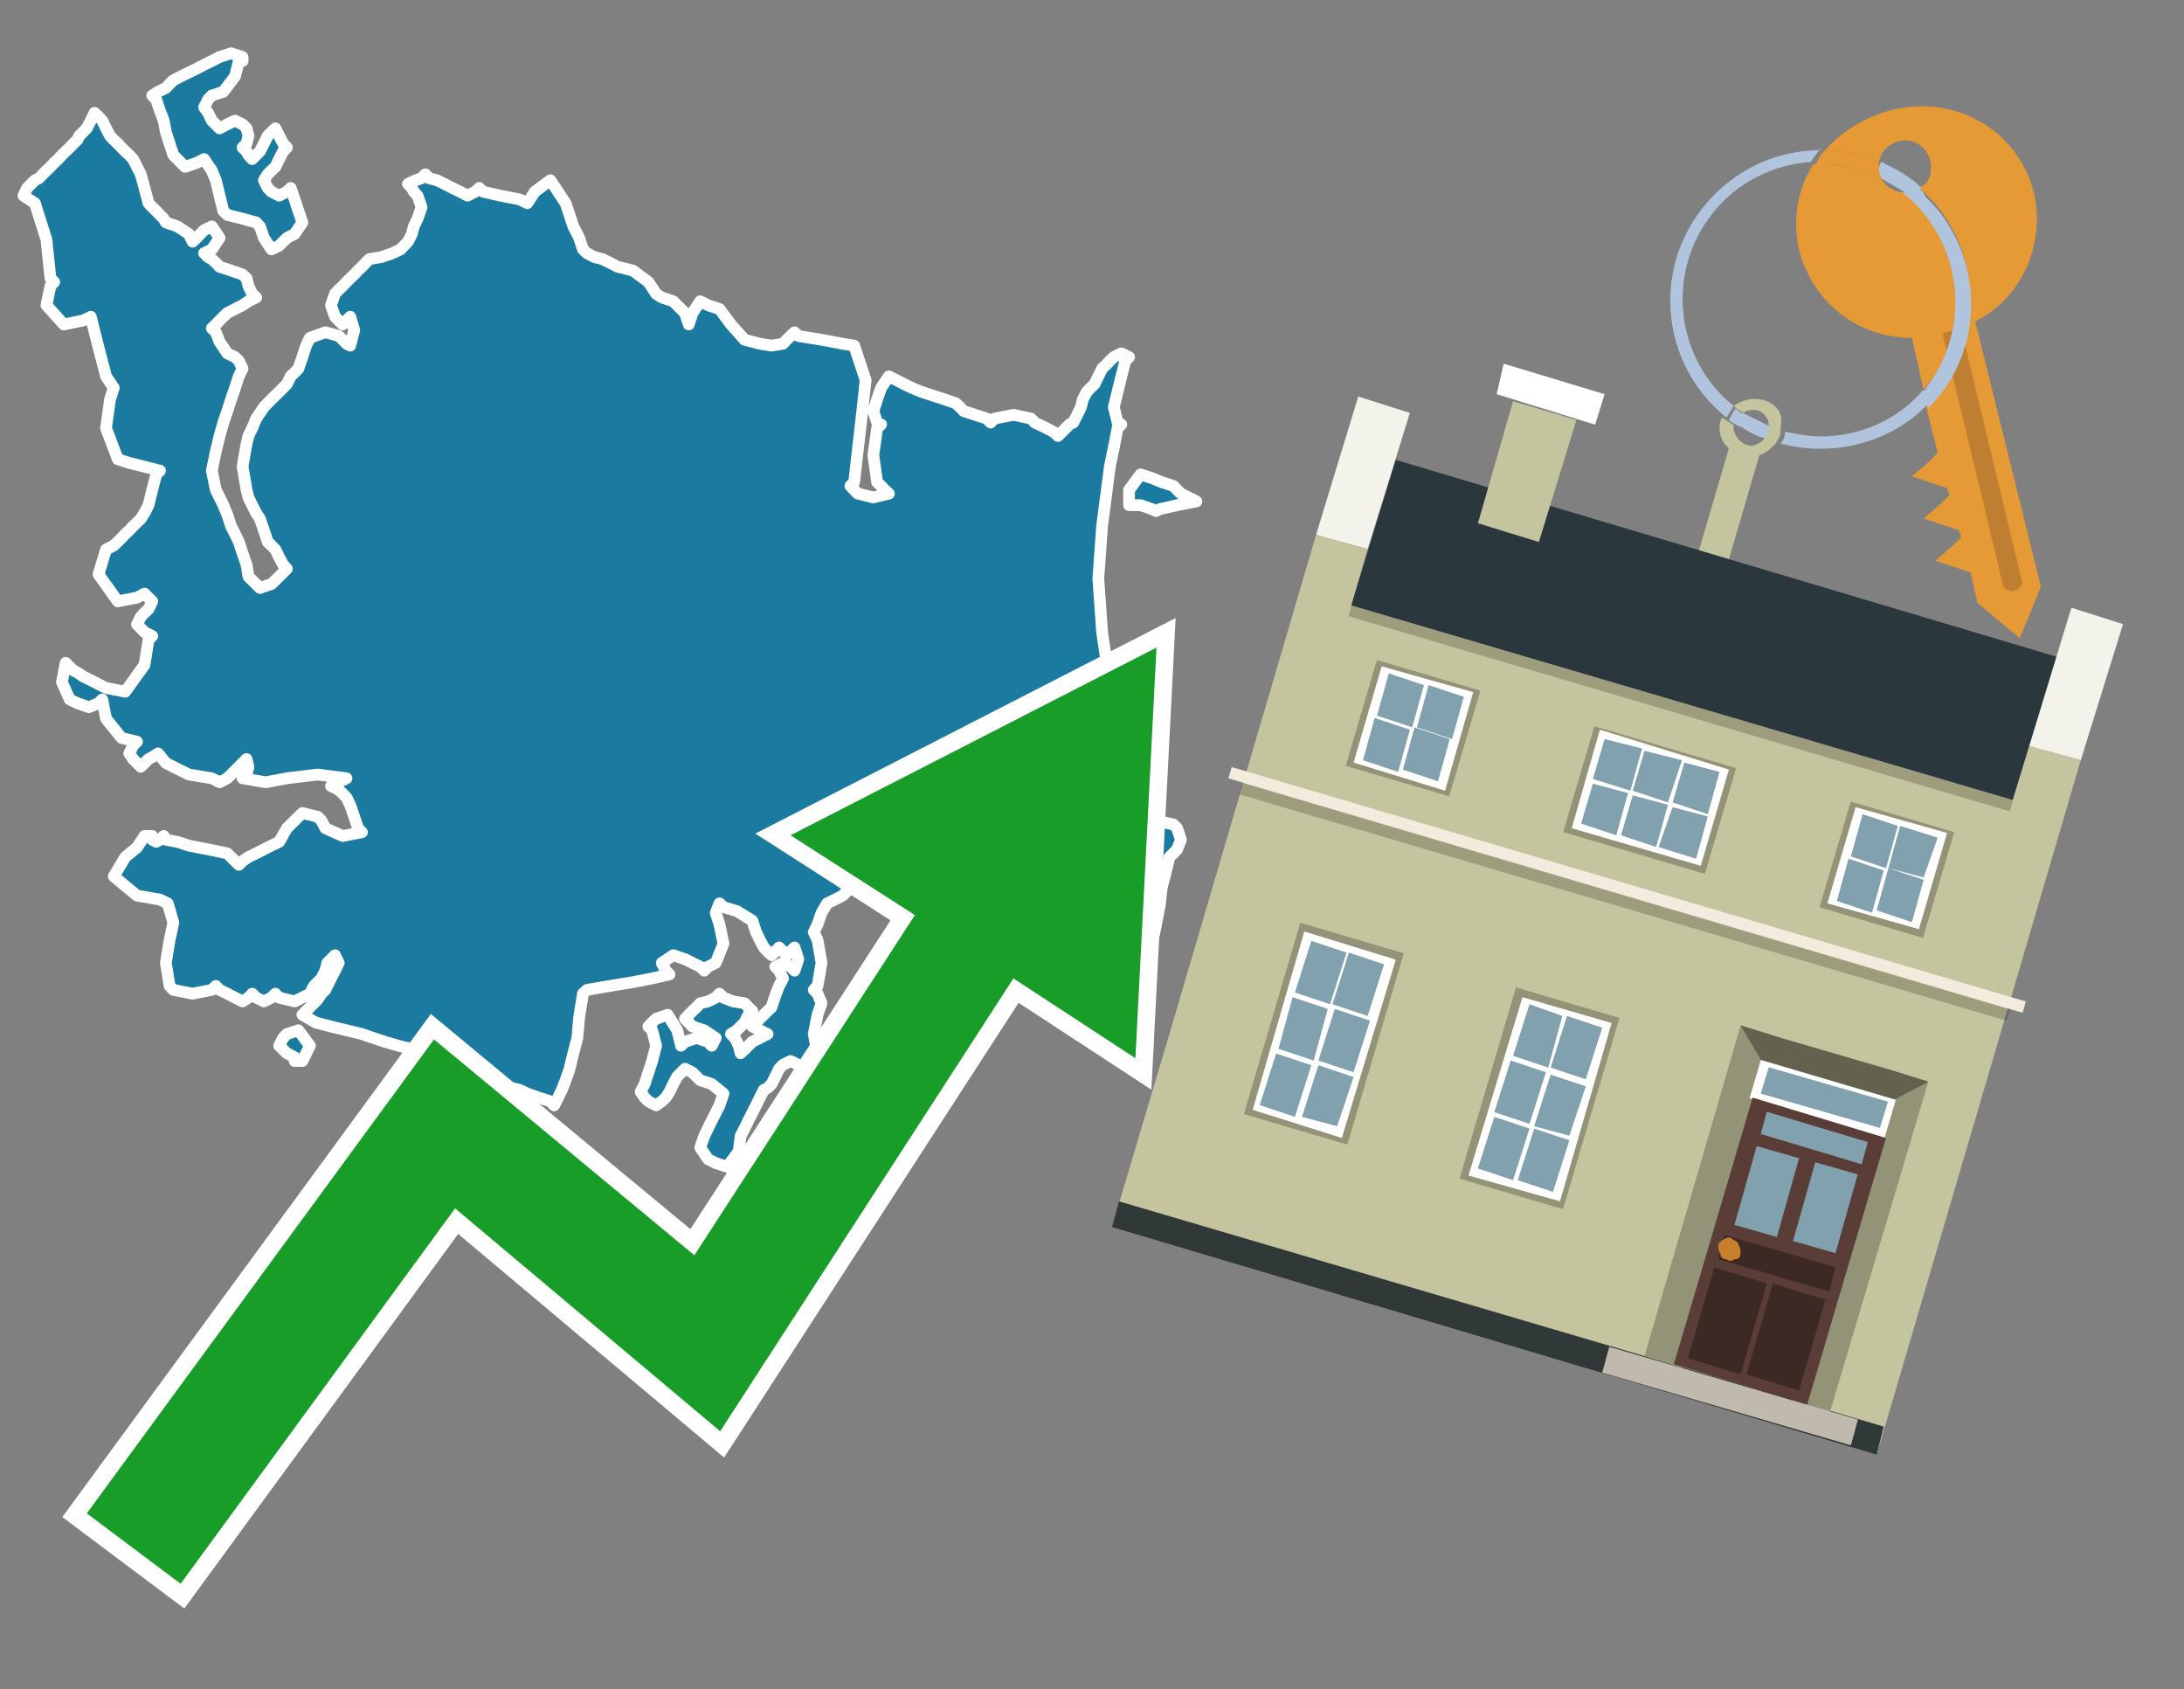 <?xml version="1.0" encoding="utf-8"?>
<!-- Generator: Adobe Illustrator 26.0.3, SVG Export Plug-In . SVG Version: 6.00 Build 0)  -->
<svg version="1.1" id="Text" xmlns="http://www.w3.org/2000/svg" xmlns:xlink="http://www.w3.org/1999/xlink" x="0px" y="0px"
	 width="93.1px" height="72px" viewBox="0 0 93.1 72" style="enable-background:new 0 0 93.1 72;" xml:space="preserve">
<rect x="0" y="0" width="93.1" height="72" fill="#808080" stroke="none"/>
<style type="text/css">
	.st0{fill:#1B7AA0;stroke:#FFFFFF;stroke-width:0.5;stroke-linejoin:round;}
	.st1{fill:none;stroke:#FFFFFF;stroke-width:1.5;stroke-miterlimit:10;}
	.st2{fill:#179D28;}
	.st3{fill:#E69A35;}
	.st4{fill:#B0C4DE;}
	.st5{fill:#C4C49E;}
	.st6{fill:#BF7F32;}
	.st7{fill-rule:evenodd;clip-rule:evenodd;fill:#2A373C;}
	.st8{fill-rule:evenodd;clip-rule:evenodd;fill:#F3F3EC;}
	.st9{fill-rule:evenodd;clip-rule:evenodd;fill:#C4C49E;}
	.st10{fill-rule:evenodd;clip-rule:evenodd;fill:#303838;}
	.st11{opacity:0.2;fill-rule:evenodd;clip-rule:evenodd;}
	.st12{fill-rule:evenodd;clip-rule:evenodd;fill:#F3ECDE;}
	.st13{fill-rule:evenodd;clip-rule:evenodd;fill:#FFFFFF;}
	.st14{fill-rule:evenodd;clip-rule:evenodd;fill:#939377;}
	.st15{fill-rule:evenodd;clip-rule:evenodd;fill:#C0B9AD;}
	.st16{fill-rule:evenodd;clip-rule:evenodd;fill:#62624F;}
	.st17{fill:#FFFFFF;}
	.st18{fill:#5A3D36;}
	.st19{fill:#81A1AE;}
	.st20{fill:#3C2924;}
	.st21{fill:#C87E2C;}
	.st22{fill-rule:evenodd;clip-rule:evenodd;fill:#81A1AE;}
</style>
<path class="st0" d="M6.49,35.79L6.66,35.88L6.82,35.79L6.98,35.63L7.07,35.79L7.56,35.88L8.05,36.04L8.87,36.2L9.69,36.37L9.85,36.53L10.02,36.7L10.18,36.86L10.34,36.7L10.59,36.53L10.92,36.37L11.25,36.2L11.57,36.04L11.9,35.88L12.23,35.3L12.89,34.65L13.54,34.81L13.7,34.97L13.87,35.3L14.61,35.63L15.43,35.47L15.26,35.3L15.1,34.81L14.93,34.32L14.77,33.99L14.44,33.66L14.11,33.5L14.44,33.34L14.77,33.17L13.54,33.01L12.23,33.17L11.33,33.34L10.34,33.17L10.51,33.01L10.59,32.68L10.51,32.35L10.34,32.52L10.18,32.68L10.02,32.84L9.85,33.01L9.69,33.17L9.36,33.34L9.03,33.17L8.05,33.01L7.07,32.52L6.74,32.11L6.49,32.27L6.33,32.35L6.16,32.52L6.0,32.68L5.84,32.52L5.67,32.35L5.51,32.11L5.67,31.78L5.84,31.61L5.18,31.45L4.52,30.63L4.36,29.81L4.2,29.97L3.79,30.14L3.3,29.97L2.97,29.81L2.64,29.07L2.8,28.25L2.97,28.42L3.13,28.58L3.3,28.66L3.54,28.83L3.87,28.99L4.2,29.16L4.52,29.32L5.34,29.48L6.16,28.34L6.33,27.27L6.49,27.11L6.16,26.94L5.84,26.61L6.0,26.29L6.16,26.12L6.33,25.96L6.49,25.63L6.16,25.3L5.84,25.47L5.02,25.63L4.2,24.48L4.52,23.42L4.85,23.25L5.02,23.09L5.18,22.93L5.34,22.76L5.51,22.6L5.67,22.43L5.84,22.27L6.0,22.11L6.16,21.86L6.33,21.53L6.49,20.88L6.66,20.22L6.82,20.06L6.16,19.89L5.51,19.73L5.02,19.57L4.52,18.25L4.69,17.02L4.85,16.53L4.52,16.04L4.2,14.81L3.87,13.5L3.54,13.66L2.72,13.83L1.98,13.01L2.15,12.19L2.31,12.02L2.15,11.86L1.98,10.22L1.49,8.66L1.0,8.34L1.16,8.01L1.33,7.84L1.49,7.68L1.66,7.6L1.82,7.43L1.98,7.27L2.15,7.11L2.31,6.94L2.48,6.78L2.64,6.61L2.8,6.45L2.97,6.29L3.13,6.12L3.3,5.96L3.38,5.79L3.54,5.63L3.7,5.47L3.87,5.14L4.03,4.81L4.2,4.97L4.36,5.14L4.52,5.47L4.69,5.79L4.85,5.96L5.02,6.12L5.18,6.29L5.34,6.45L5.51,6.61L5.67,6.78L5.84,7.11L6.0,7.43L6.16,8.01L6.33,8.66L6.49,8.83L6.66,8.99L6.82,9.16L6.98,9.32L7.07,9.48L7.56,9.65L8.05,9.97L8.21,10.3L8.38,10.14L8.54,9.97L8.7,9.81L9.03,9.65L9.36,10.14L9.03,10.63L8.7,10.79L8.87,10.96L9.03,11.04L9.2,11.2L9.36,11.37L9.85,11.53L10.34,11.7L10.51,11.86L10.59,12.19L10.75,12.52L10.92,12.68L10.59,12.84L10.34,13.01L10.02,13.17L9.69,13.34L9.52,13.5L9.36,13.66L9.2,13.83L9.03,13.99L9.2,14.16L9.36,14.57L9.69,15.06L10.02,15.22L10.18,15.38L10.34,15.71L10.18,16.04L10.02,16.53L9.85,17.02L9.69,17.52L9.52,18.01L9.36,18.58L9.2,19.24L9.03,20.06L9.2,20.88L9.36,21.2L9.52,21.53L9.69,21.94L9.85,22.43L10.02,22.76L10.18,23.09L10.34,23.58L10.51,24.07L10.59,24.57L11.08,25.06L11.57,24.89L11.74,24.73L11.9,24.57L12.07,24.4L12.23,24.24L12.07,24.07L11.9,23.75L11.74,23.42L11.57,23.25L11.41,23.09L11.25,22.6L11.08,22.11L10.92,21.86L10.75,21.53L10.59,21.2L10.51,20.88L10.34,19.89L10.51,18.91L10.59,18.58L10.75,18.25L10.92,17.84L11.25,17.35L11.57,17.02L11.9,16.7L12.23,16.37L12.39,16.04L12.56,15.88L12.72,15.71L12.89,15.22L13.05,14.73L13.21,14.4L13.87,14.16L14.44,14.32L14.61,14.48L14.77,14.65L14.93,14.73L15.1,14.07L14.93,13.5L14.77,13.66L14.61,13.83L14.44,13.66L14.28,13.5L14.11,13.01L14.28,12.52L14.44,12.35L14.61,12.19L14.77,12.02L14.93,11.86L15.1,11.7L15.26,11.53L15.43,11.37L15.59,11.2L15.75,11.04L16.25,10.96L16.74,10.79L17.07,10.63L17.39,10.3L17.56,9.97L17.64,9.65L17.8,9.32L17.97,8.83L17.8,8.34L17.64,8.17L17.56,8.01L17.39,7.84L17.72,7.68L17.97,7.6L18.13,7.43L18.3,7.6L18.62,7.68L18.95,7.84L19.28,8.01L19.61,8.17L19.93,8.34L20.26,8.17L20.43,8.01L20.59,8.17L21.33,8.34L22.15,8.5L22.48,8.66L22.8,8.17L23.46,7.68L24.11,8.66L24.44,9.65L24.69,10.14L24.85,10.63L25.02,10.79L25.34,10.96L25.67,11.04L26.0,11.2L26.33,11.37L26.98,11.53L27.64,12.02L27.97,12.52L28.21,12.68L28.7,12.84L29.2,13.34L29.36,13.83L29.52,13.34L29.85,12.84L30.18,13.01L30.67,13.17L31.16,13.83L31.74,14.48L32.39,14.65L32.89,14.73L33.38,14.65L33.54,14.48L33.7,14.32L33.87,14.16L34.03,14.32L35.02,14.48L35.92,14.65L36.41,14.73L36.9,16.2L36.74,17.68L36.57,19.16L36.41,20.55L36.25,20.71L36.41,20.88L36.57,21.04L37.23,21.2L37.89,21.04L37.72,20.88L37.56,20.71L37.39,20.55L37.23,19.4L37.39,18.25L37.56,18.09L37.39,18.01L37.23,17.52L37.39,17.02L37.56,16.53L37.89,16.04L38.21,16.2L38.54,16.37L38.87,16.53L39.28,16.7L39.77,16.86L40.26,17.02L40.75,17.19L40.92,17.35L41.08,17.52L41.57,17.68L42.07,17.84L42.23,18.01L42.39,17.84L43.21,17.68L43.95,17.84L44.11,18.01L44.28,18.09L44.61,18.25L44.93,18.42L45.1,18.58L45.26,18.42L45.43,18.25L45.59,18.09L45.75,18.01L45.92,17.68L46.08,17.35L46.16,17.02L46.33,16.7L46.49,16.53L46.66,16.37L46.82,16.04L46.98,15.71L47.15,15.55L47.31,15.38L47.48,15.22L47.8,15.06L48.13,15.22L47.97,15.38L47.8,16.04L47.64,16.7L47.48,17.35L47.64,18.01L47.8,18.09L47.64,18.25L47.48,19.07L47.31,19.89L47.15,21.12L46.98,22.43L46.82,24.65L46.98,26.94L47.15,28.09L47.31,29.16L47.48,29.32L47.64,29.48L47.8,29.65L47.97,29.81L48.13,29.97L48.46,30.14L48.79,30.3L48.62,30.47L48.46,30.63L48.79,30.79L49.11,30.96L48.95,31.12L48.79,31.29L49.11,31.45L49.44,31.61L49.28,31.78L49.11,31.94L48.95,32.11L48.79,32.27L48.62,32.35L48.46,32.52L47.97,32.68L47.48,32.52L47.31,32.35L47.15,32.68L46.66,33.01L46.16,33.5L46.49,33.99L46.82,34.16L47.15,34.32L47.48,34.48L47.64,34.65L47.8,34.81L47.97,34.97L48.13,34.81L48.3,34.65L48.46,34.81L49.28,34.97L50.02,35.14L50.18,35.3L50.34,35.79L50.18,36.2L50.02,36.37L49.85,36.53L49.69,37.19L49.52,37.84L49.44,38.58L49.28,39.4L49.11,40.22L48.95,41.04L48.79,41.7L48.3,42.35L47.8,42.19L47.64,42.02L47.48,41.86L47.15,41.7L46.82,41.53L46.49,41.37L46.16,41.2L45.67,41.04L45.26,40.88L44.93,40.71L44.61,40.55L44.28,40.38L43.95,40.55L43.79,40.71L43.62,40.38L43.3,40.06L42.97,39.89L42.72,39.73L42.39,39.57L42.07,39.4L41.74,39.32L41.57,39.16L41.41,38.99L41.08,38.83L40.75,38.66L40.59,38.5L40.43,38.34L40.26,38.17L40.1,38.01L39.93,37.84L39.77,37.68L39.93,37.52L40.1,37.02L40.26,36.53L40.43,36.37L39.77,36.2L39.11,36.04L39.03,35.88L38.87,35.79L38.7,35.63L38.54,35.3L38.38,34.97L38.21,34.81L38.05,34.65L37.89,34.32L37.72,33.99L37.56,34.32L37.39,34.65L37.23,34.81L37.39,34.97L37.56,35.3L37.72,35.63L37.89,35.79L37.72,35.88L37.56,36.04L37.23,36.2L36.9,36.53L36.74,36.86L36.57,37.19L36.41,37.52L36.25,37.84L35.92,38.17L35.59,38.34L35.26,38.5L35.02,38.91L34.85,39.4L34.69,39.73L34.85,40.06L35.02,41.04L34.85,42.02L34.69,42.19L34.85,42.35L35.02,42.76L34.85,43.25L34.69,44.07L34.85,44.89L35.02,45.22L34.52,45.55L34.03,45.38L33.7,45.22L33.38,45.38L33.21,45.55L33.05,45.88L32.89,46.2L32.72,46.37L32.56,46.45L32.39,46.78L32.23,47.11L32.07,47.43L31.9,47.76L31.74,48.09L31.57,48.42L31.49,49.07L31.0,49.73L30.51,49.57L30.18,49.4L29.85,48.91L30.02,48.42L30.18,48.09L30.34,47.76L30.51,47.43L30.67,47.11L30.84,46.61L30.34,46.2L29.85,46.04L29.69,45.88L29.52,45.71L29.2,45.55L28.87,45.88L28.7,46.2L28.54,46.53L28.38,46.78L28.21,46.94L27.97,47.11L27.64,46.94L27.48,46.78L27.31,46.53L27.48,46.2L27.64,45.71L27.8,45.22L27.97,44.57L27.8,43.91L27.64,43.75L27.8,43.58L27.97,43.42L28.46,43.25L28.87,43.91L29.03,44.57L29.2,44.4L29.69,44.24L30.18,44.4L30.34,44.57L30.51,44.24L30.02,43.91L29.52,43.75L29.36,43.58L29.2,43.42L29.36,43.25L29.52,43.09L29.69,42.93L29.85,42.76L30.18,42.68L30.51,42.52L30.67,42.35L30.84,42.52L31.25,42.68L31.74,42.76L31.9,42.93L32.07,43.09L31.9,43.25L31.74,43.58L31.41,43.91L31.16,44.07L31.33,44.24L31.49,44.57L31.57,44.89L31.74,44.73L31.9,44.57L32.07,44.4L32.39,44.24L32.72,44.07L32.39,43.91L32.07,43.75L32.23,43.58L32.39,43.42L32.56,43.25L32.72,43.09L32.89,42.93L33.05,42.43L33.21,42.02L33.38,41.7L33.21,41.37L33.05,41.2L33.38,41.04L33.7,41.2L33.87,41.37L34.03,40.88L33.87,40.38L33.7,40.55L33.54,40.71L33.38,40.55L33.21,40.38L33.05,40.55L32.89,40.71L32.72,40.55L32.56,40.38L32.39,40.06L32.23,39.73L32.07,39.24L31.41,38.83L30.84,38.66L30.67,38.5L30.51,38.91L30.67,39.4L30.84,40.22L30.51,41.04L30.18,41.2L30.02,41.37L29.85,41.2L29.52,41.04L29.2,40.88L28.7,40.71L28.21,41.04L28.38,41.37L28.54,41.53L27.8,41.7L26.98,41.86L26.0,42.02L25.02,42.19L24.85,42.35L24.69,43.34L24.61,44.24L24.44,44.89L24.28,45.55L24.11,46.04L23.95,46.45L23.79,46.78L23.62,47.11L23.46,46.94L22.97,46.78L22.48,46.61L22.15,46.45L21.82,46.37L21.33,46.2L20.92,46.04L20.75,45.88L20.59,45.71L20.26,45.55L19.93,45.38L19.28,45.22L18.62,45.06L18.13,44.89L17.64,44.73L16.98,44.57L16.41,44.4L15.92,44.24L15.43,44.07L14.77,43.91L14.11,43.75L13.46,43.58L12.89,43.25L13.21,42.93L13.54,42.6L13.7,42.35L13.87,42.19L13.95,42.02L14.11,41.7L14.28,41.37L14.44,41.04L14.28,40.71L14.11,40.88L13.95,41.04L13.87,41.37L13.7,41.7L13.54,41.86L13.38,42.02L13.21,42.35L12.56,42.68L11.9,42.52L11.74,42.35L11.57,42.52L11.25,42.68L10.92,42.52L10.75,42.35L10.59,42.52L10.34,42.68L10.02,42.52L9.69,42.35L9.36,42.19L9.2,42.02L9.03,42.19L8.21,42.35L7.39,42.19L7.23,42.02L7.07,41.04L7.23,40.06L7.39,39.32L7.15,38.5L6.82,38.34L5.84,38.17L4.85,37.35L5.34,36.53L5.84,36.12L6.16,35.63L6.49,35.63ZM48.13,20.88L48.62,20.22L49.11,20.38L49.52,20.55L50.02,20.71L50.18,20.88L50.34,21.04L50.67,21.2L51.0,21.37L50.18,21.53L49.44,21.7L49.28,21.78L49.11,21.7L48.62,21.53L48.13,21.53ZM12.56,45.06L12.23,44.89L11.9,44.57L12.07,44.24L12.23,44.07L12.72,43.91L13.21,44.57L12.89,45.22L12.56,45.22ZM10.18,2.6L10.02,3.25L9.52,3.91L9.03,4.07L8.87,4.24L8.7,4.57L8.87,4.81L9.03,5.14L9.36,5.47L9.69,5.3L10.02,5.14L10.34,5.3L10.51,5.47L10.59,5.79L10.51,6.12L10.34,6.29L10.51,6.45L10.59,6.61L10.75,6.78L10.92,6.61L11.08,6.45L11.25,6.12L11.41,5.79L11.57,5.63L11.74,5.47L11.9,5.79L12.07,6.12L12.23,6.29L12.07,6.45L11.9,6.78L11.74,7.11L11.57,7.27L11.41,7.43L11.25,7.68L11.41,8.01L11.57,8.17L11.9,8.34L12.23,8.17L12.39,8.01L12.56,8.5L12.72,8.99L12.89,9.48L12.56,9.97L12.23,10.14L12.07,10.3L11.9,10.47L11.57,10.63L11.25,10.14L11.08,9.65L10.92,9.48L10.34,9.32L9.69,9.16L9.52,8.99L9.36,8.34L9.2,7.68L9.03,7.27L8.7,6.78L8.38,6.94L7.89,7.11L7.39,6.61L7.23,6.12L7.07,5.63L6.98,5.14L6.82,4.73L6.66,4.24L6.49,4.07L6.74,3.91L7.07,3.75L7.23,3.58L7.39,3.42L7.72,3.25L8.05,3.09L8.38,2.93L8.7,2.76L9.03,2.6L9.36,2.43L9.85,2.27L10.34,2.43L10.34,2.6Z"/>
<polygon class="st1" points="49.3,27.6 33.7,35.6 39,39 29.6,53.5 18.5,44.3 3.7,64.5 7.7,67.5 19.4,51.5 30.7,61 43.2,41.7 
	48.4,45.1 "/>
<polygon class="st2" points="49.3,27.6 33.7,35.6 39,39 29.6,53.5 18.5,44.3 3.7,64.5 7.7,67.5 19.4,51.5 30.7,61 43.2,41.7 
	48.4,45.1 "/>
<path class="st3" d="M80.2,7.6c0-0.1-0.1-0.2-0.1-0.3c0-0.1,0-0.3,0-0.4c-0.7-0.3-1.5-0.5-2.3-0.5c-0.2,0.2-0.3,0.4-0.4,0.6
	c0.1,0,0.2,0,0.3,0C78.5,7,79.4,7.2,80.2,7.6z"/>
<path class="st4" d="M77.6,6.4c-3.5,0-6.4,2.9-6.4,6.4c0,2,0.9,3.8,2.4,5c0.1-0.2,0.2-0.3,0.3-0.5c-2.5-2-2.9-5.7-0.9-8.2
	c1-1.3,2.6-2.1,4.2-2.2c0.1-0.2,0.3-0.4,0.4-0.6V6.4z"/>
<path class="st3" d="M84.2,13.7c2-1,3-3.3,2.5-5.5C86,5.5,83.3,4,80.6,4.7c-1.1,0.3-2.1,0.9-2.8,1.7c0.8,0,1.6,0.2,2.3,0.5
	c0.1-0.6,0.7-1,1.3-0.9c0.6,0.1,1,0.7,0.9,1.3c0,0.3-0.2,0.6-0.5,0.7c2.7,2.3,2.9,6.4,0.6,9c-0.1,0.1-0.2,0.2-0.3,0.3l0.5,2
	l-0.4,0.4l-0.7,0.6l0.9,0.3l0.6,0.2l0.1,0.3l-0.4,0.4L82,22.1l0.9,0.3l0.6,0.2l0.1,0.3l-0.4,0.4l-0.7,0.6l0.9,0.3l0.6,0.2l0.3,1.3
	l1.8,1.5L87,25L84.2,13.7z"/>
<path class="st3" d="M81.2,8.2c-0.4,0-0.8-0.2-1-0.6C79.4,7.2,78.5,7,77.6,7c-0.1,0-0.2,0-0.3,0c-0.7,1.1-0.9,2.4-0.6,3.7
	c0.6,2.2,2.5,3.7,4.8,3.7l0.5,2.2c2.1-2.4,1.9-6.1-0.6-8.2C81.3,8.3,81.2,8.3,81.2,8.2z"/>
<path class="st4" d="M74.1,18.1c0.4,0.3,0.8,0.5,1.2,0.6c0.1-0.1,0.2-0.3,0.2-0.5l0,0c-0.4-0.2-0.8-0.4-1.2-0.6
	C74.2,17.8,74.1,17.9,74.1,18.1z"/>
<path class="st4" d="M74.4,17.7c-0.2-0.1-0.3-0.2-0.4-0.3c-0.1,0.1-0.2,0.3-0.3,0.5c0.1,0.1,0.3,0.2,0.5,0.3
	C74.1,17.9,74.2,17.8,74.4,17.7z"/>
<path class="st5" d="M74.8,17c-0.3,0-0.6,0.1-0.9,0.3c0.1,0.1,0.3,0.2,0.4,0.3c0.3-0.2,0.8-0.2,1,0.2c0.1,0.1,0.1,0.3,0.1,0.4l0,0
	c0,0.4-0.3,0.7-0.7,0.8c-0.4,0-0.7-0.3-0.8-0.7c0,0,0,0,0-0.1v-0.1c-0.2-0.1-0.3-0.2-0.5-0.3c-0.2,0.4-0.1,1,0.3,1.3l-1.7,5.8
	l1.3,0.3l1.7-5.8c0.3-0.1,0.5-0.3,0.7-0.5c0.1-0.2,0.2-0.3,0.2-0.5c0-0.1,0-0.1,0-0.2C76.1,17.5,75.5,17,74.8,17z"/>
<path class="st6" d="M86,25.1l-0.2,0.1c-0.2,0-0.3-0.1-0.4-0.2l0,0l-2.6-10.8l0.8-0.2l2.6,10.8C86.2,24.9,86.1,25.1,86,25.1L86,25.1
	z"/>
<path class="st4" d="M80.1,7.3c0,0.1,0.1,0.2,0.1,0.3c0.3,0.2,0.7,0.4,1,0.6c0.1,0,0.2,0,0.3,0c0.1,0,0.3-0.1,0.4-0.2
	c-0.5-0.5-1.1-0.8-1.7-1.1C80.1,7,80.1,7.2,80.1,7.3z"/>
<path class="st4" d="M77.6,18.6c-0.5,0-1-0.1-1.5-0.2c0,0.2-0.1,0.4-0.2,0.5c2.2,0.6,4.7,0,6.3-1.7L82,16.6
	C80.9,17.9,79.3,18.6,77.6,18.6z"/>
<path class="st4" d="M81.8,8c-0.1,0.1-0.2,0.1-0.4,0.2c-0.1,0-0.2,0-0.3,0c2.5,2,3,5.6,1.1,8.2c-0.1,0.1-0.1,0.2-0.2,0.3l0.2,0.7
	c2.5-2.5,2.4-6.6-0.1-9C82,8.2,81.9,8.1,81.8,8L81.8,8z"/>
<g>
	<polygon class="st7" points="57.6,25.8 85.8,34.1 87.7,28 59.5,19.6 57.6,25.8 	"/>
	<polygon class="st8" points="56.1,22.8 58.3,23.4 60.1,17.6 57.9,16.9 56.1,22.8 	"/>
	<polygon class="st8" points="86.5,31.8 88.7,32.4 90.5,26.6 88.3,25.9 86.5,31.8 	"/>
	<polygon class="st9" points="49.9,43.9 56.1,22.8 58.3,23.4 57.6,25.8 85.8,34.1 86.5,31.8 88.7,32.4 80,62 47.4,52.3 	"/>
	<polygon class="st10" points="47.4,52.3 47.7,51.2 80.3,60.8 80,62 47.4,52.3 	"/>
	<rect x="56.9" y="30" transform="matrix(-0.959 -0.283 0.283 -0.959 131.75 79.454)" class="st11" width="29.4" height="0.5"/>
	
		<rect x="51.7" y="37.7" transform="matrix(0.959 0.283 -0.283 0.959 13.595 -18.092)" class="st12" width="35.3" height="0.5"/>
	<rect x="52.2" y="38.2" transform="matrix(0.959 0.283 -0.283 0.959 13.721 -18.034)" class="st11" width="34.1" height="0.5"/>
	<polygon class="st9" points="64.5,17.1 67.2,17.9 65.6,23.1 63,22.3 64.5,17.1 	"/>
	<polygon class="st13" points="64.1,15.5 68.4,16.8 68,18.1 63.8,16.8 64.1,15.5 	"/>
	<g>
		<polygon class="st14" points="82.2,46.1 80.5,45.6 76.4,59.7 78,60.2 82.2,46.1 		"/>
		<polygon class="st15" points="78.9,61.6 79.2,60.5 68.6,57.4 68.3,58.5 78.9,61.6 		"/>
		<polygon class="st14" points="74.2,43.7 75.8,44.2 71.7,58.3 70.1,57.8 74.2,43.7 		"/>
		<polygon class="st16" points="75.8,44.2 80.6,45.6 82.2,46.1 80.5,47 80.1,47.2 75.4,45.8 75.2,45.4 74.2,43.7 		"/>
		<g>
			<rect x="74.7" y="46" transform="matrix(0.959 0.283 -0.283 0.959 16.442 -20.079)" class="st17" width="6" height="1.7"/>
			<g transform="matrix( 0.861, 0, 0, 0.861, 2148,666.7) ">
				<g>
					<g id="Symbol_9_0_Layer2_0_MEMBER_8_MEMBER_12_MEMBER_0_FILL_00000049921152098945666450000014699782987459267995_">
						<path class="st18" d="M-2408-720l6.6,2l-3.9,13.2l-6.6-2L-2408-720z"/>
					</g>
				</g>
			</g>
			<g transform="matrix( 0.861, 0, 0, 0.861, 2148,666.7) ">
				<g>
					<g id="Symbol_9_0_Layer2_0_MEMBER_8_MEMBER_12_MEMBER_1_MEMBER_1_FILL_00000142178311867167569220000008720650069401934729_">
						<path class="st19" d="M-2405.7-717l-1.1,3.9l-2.1-0.6l1.1-3.9L-2405.7-717z"/>
					</g>
				</g>
			</g>
			<g transform="matrix( 0.861, 0, 0, 0.861, 2148,666.7) ">
				<g>
					<g id="Symbol_9_0_Layer2_0_MEMBER_8_MEMBER_12_MEMBER_1_MEMBER_1_FILL_00000046315213654849873230000014282782815869738394_">
						<path class="st19" d="M-2402.8-716.2l-1.1,3.9l-2.1-0.6l1.1-3.9L-2402.8-716.2z"/>
					</g>
				</g>
			</g>
			<g transform="matrix( 0.861, 0, 0, 0.861, 2148,666.7) ">
				<g>
					<g id="Symbol_9_0_Layer2_0_MEMBER_8_MEMBER_12_MEMBER_2_MEMBER_0_FILL_00000043446982811857646660000002316786087831587507_">
						<path class="st20" d="M-2408.3-706.3l1.3-4.5l2.6,0.8l-1.3,4.5L-2408.3-706.3z"/>
					</g>
				</g>
			</g>
			<g transform="matrix( 0.861, 0, 0, 0.861, 2148,666.7) ">
				<g>
					<g id="Symbol_9_0_Layer2_0_MEMBER_8_MEMBER_12_MEMBER_2_MEMBER_1_FILL_00000024699968063525176030000004099459938707973536_">
						<path class="st20" d="M-2411.2-707.1l1.3-4.5l2.6,0.8l-1.3,4.5L-2411.2-707.1z"/>
					</g>
				</g>
			</g>
			<g transform="matrix( 0.861, 0, 0, 0.861, 2148,666.7) ">
				<g>
					<g id="Symbol_9_0_Layer2_0_MEMBER_8_MEMBER_12_MEMBER_2_MEMBER_1_FILL_00000103968558413932076870000017021065795927275411_">
						<path class="st20" d="M-2409.7-712l0.3-1.2l5.5,1.6l-0.3,1.2L-2409.7-712z"/>
					</g>
				</g>
			</g>
			<g transform="matrix( 0.861, 0, 0, 0.861, 2148,666.7) ">
				<g>
					<g id="Symbol_9_0_Layer2_0_MEMBER_8_MEMBER_12_MEMBER_2_MEMBER_1_FILL_00000029026281331453061660000014079355316314899619_">
						<path class="st19" d="M-2407.6-718.2l0.3-1.1l5,1.5l-0.3,1.1L-2407.6-718.2z"/>
					</g>
				</g>
			</g>
			<g transform="matrix( 0.861, 0, 0, 0.861, 2148,666.7) ">
				<g>
					<g id="Symbol_9_0_Layer2_0_MEMBER_8_MEMBER_13_FILL_00000101803169791889663960000002967125529223287951_">
						<path class="st21" d="M-2409.7-712.7c0-0.1,0.1-0.2,0.3-0.3c0.1-0.1,0.3-0.1,0.4,0s0.3,0.1,0.3,0.3c0.1,0.1,0.1,0.3,0.1,0.4
							c0,0.2-0.1,0.3-0.3,0.3c-0.1,0.1-0.3,0.1-0.4,0c-0.2,0-0.3-0.1-0.3-0.3C-2409.7-712.4-2409.7-712.5-2409.7-712.7z"/>
					</g>
				</g>
			</g>
			<g transform="matrix( 0.861, 0, 0, 0.861, 2148,666.7) ">
				<g>
					<g id="Symbol_9_0_Layer2_0_MEMBER_8_MEMBER_12_MEMBER_2_MEMBER_1_FILL_00000097473732691964412590000002355945827064430988_">
						<path class="st19" d="M-2407.6-720.2l0.4-1.3l5.9,1.7l-0.4,1.3L-2407.6-720.2z"/>
					</g>
				</g>
			</g>
		</g>
	</g>
	<g>
		
			<rect x="54.1" y="39.9" transform="matrix(-0.959 -0.283 0.283 -0.959 98.025 102.357)" class="st14" width="4.6" height="8.5"/>
		<polygon class="st13" points="59.5,40.9 55.6,39.7 53.4,47.3 57.2,48.5 59.5,40.9 		"/>
		<path class="st22" d="M59,41.1l-0.7,2.2l-1.5-0.5l0.7-2.2L59,41.1L59,41.1z M57.4,40.6l-0.7,2.2l-1.5-0.5l0.7-2.2L57.4,40.6
			L57.4,40.6z M55.1,42.5l1.5,0.5L56,45.2l-1.5-0.5L55.1,42.5L55.1,42.5z M54.4,44.9l1.5,0.5l-0.7,2.2l-1.5-0.5L54.4,44.9L54.4,44.9
			z M55.5,47.6l0.7-2.2l1.5,0.5L57,48L55.5,47.6L55.5,47.6z M57.7,45.7l-1.5-0.5l0.7-2.2l1.5,0.5L57.7,45.7L57.7,45.7z"/>
	</g>
	<g>
		
			<rect x="58" y="28.7" transform="matrix(-0.959 -0.283 0.283 -0.959 109.277 77.878)" class="st14" width="4.6" height="4.7"/>
		<polygon class="st13" points="62.8,29.5 58.9,28.4 57.7,32.5 61.6,33.7 62.8,29.5 		"/>
		<path class="st22" d="M62.4,29.7l-0.5,1.8L60.4,31l0.5-1.8L62.4,29.7L62.4,29.7z M60.7,29.2L60.2,31l-1.5-0.5l0.5-1.8L60.7,29.2
			L60.7,29.2z M58.6,30.6l1.5,0.5l-0.5,1.8l-1.5-0.5L58.6,30.6L58.6,30.6z M61.3,33.3l-1.5-0.5l0.5-1.8l1.5,0.5L61.3,33.3L61.3,33.3
			z"/>
	</g>
	<g>
		
			<rect x="67.2" y="31.6" transform="matrix(-0.959 -0.283 0.283 -0.959 128.179 86.567)" class="st14" width="6.3" height="4.7"/>
		<polygon class="st13" points="73.7,32.8 68.2,31.1 67,35.3 72.5,36.9 73.7,32.8 		"/>
		<polygon class="st22" points="71.7,32.4 71.1,34.2 69.6,33.7 70.1,32 71.7,32.4 		"/>
		<polygon class="st22" points="70,31.9 69.5,33.7 67.9,33.2 68.4,31.5 70,31.9 		"/>
		<polygon class="st22" points="67.9,33.4 69.4,33.8 68.9,35.6 67.4,35.1 67.9,33.4 		"/>
		<polygon class="st22" points="69.6,33.9 71.1,34.3 70.6,36.1 69.1,35.6 69.6,33.9 		"/>
		<polygon class="st22" points="73.3,32.9 72.8,34.7 71.3,34.2 71.8,32.5 73.3,32.9 		"/>
		<polygon class="st22" points="71.3,34.4 72.8,34.8 72.3,36.6 70.7,36.1 71.3,34.4 		"/>
	</g>
	<g>
		
			<rect x="78.1" y="34.6" transform="matrix(-0.959 -0.283 0.283 -0.959 147.081 95.255)" class="st14" width="4.6" height="4.7"/>
		<polygon class="st13" points="83,35.5 79.1,34.4 77.9,38.5 81.8,39.6 83,35.5 		"/>
		<path class="st22" d="M82.6,35.7L82,37.4L80.5,37l0.5-1.8L82.6,35.7L82.6,35.7z M80.9,35.2l-0.5,1.8l-1.5-0.5l0.5-1.8L80.9,35.2
			L80.9,35.2z M78.8,36.6l1.5,0.5l-0.5,1.8l-1.5-0.5L78.8,36.6L78.8,36.6z M81.5,39.3L80,38.8l0.5-1.8l1.5,0.5L81.5,39.3L81.5,39.3z
			"/>
	</g>
	<g>
		
			<rect x="63.4" y="42.6" transform="matrix(-0.959 -0.283 0.283 -0.959 115.374 110.331)" class="st14" width="4.6" height="8.5"/>
		<polygon class="st13" points="68.7,43.6 64.9,42.5 62.6,50.1 66.5,51.2 68.7,43.6 		"/>
		<path class="st22" d="M68.3,43.8L67.6,46l-1.5-0.5l0.7-2.2L68.3,43.8L68.3,43.8z M66.6,43.3L66,45.5l-1.5-0.5l0.7-2.2L66.6,43.3
			L66.6,43.3z M64.4,45.2l1.5,0.5l-0.7,2.2l-1.5-0.5L64.4,45.2L64.4,45.2z M63.7,47.6l1.5,0.5l-0.7,2.2L63,49.8L63.7,47.6L63.7,47.6
			z M64.7,50.3l0.7-2.2l1.5,0.5l-0.7,2.2L64.7,50.3L64.7,50.3z M66.9,48.4L65.4,48l0.7-2.2l1.5,0.5L66.9,48.4L66.9,48.4z"/>
	</g>
</g>
</svg>
